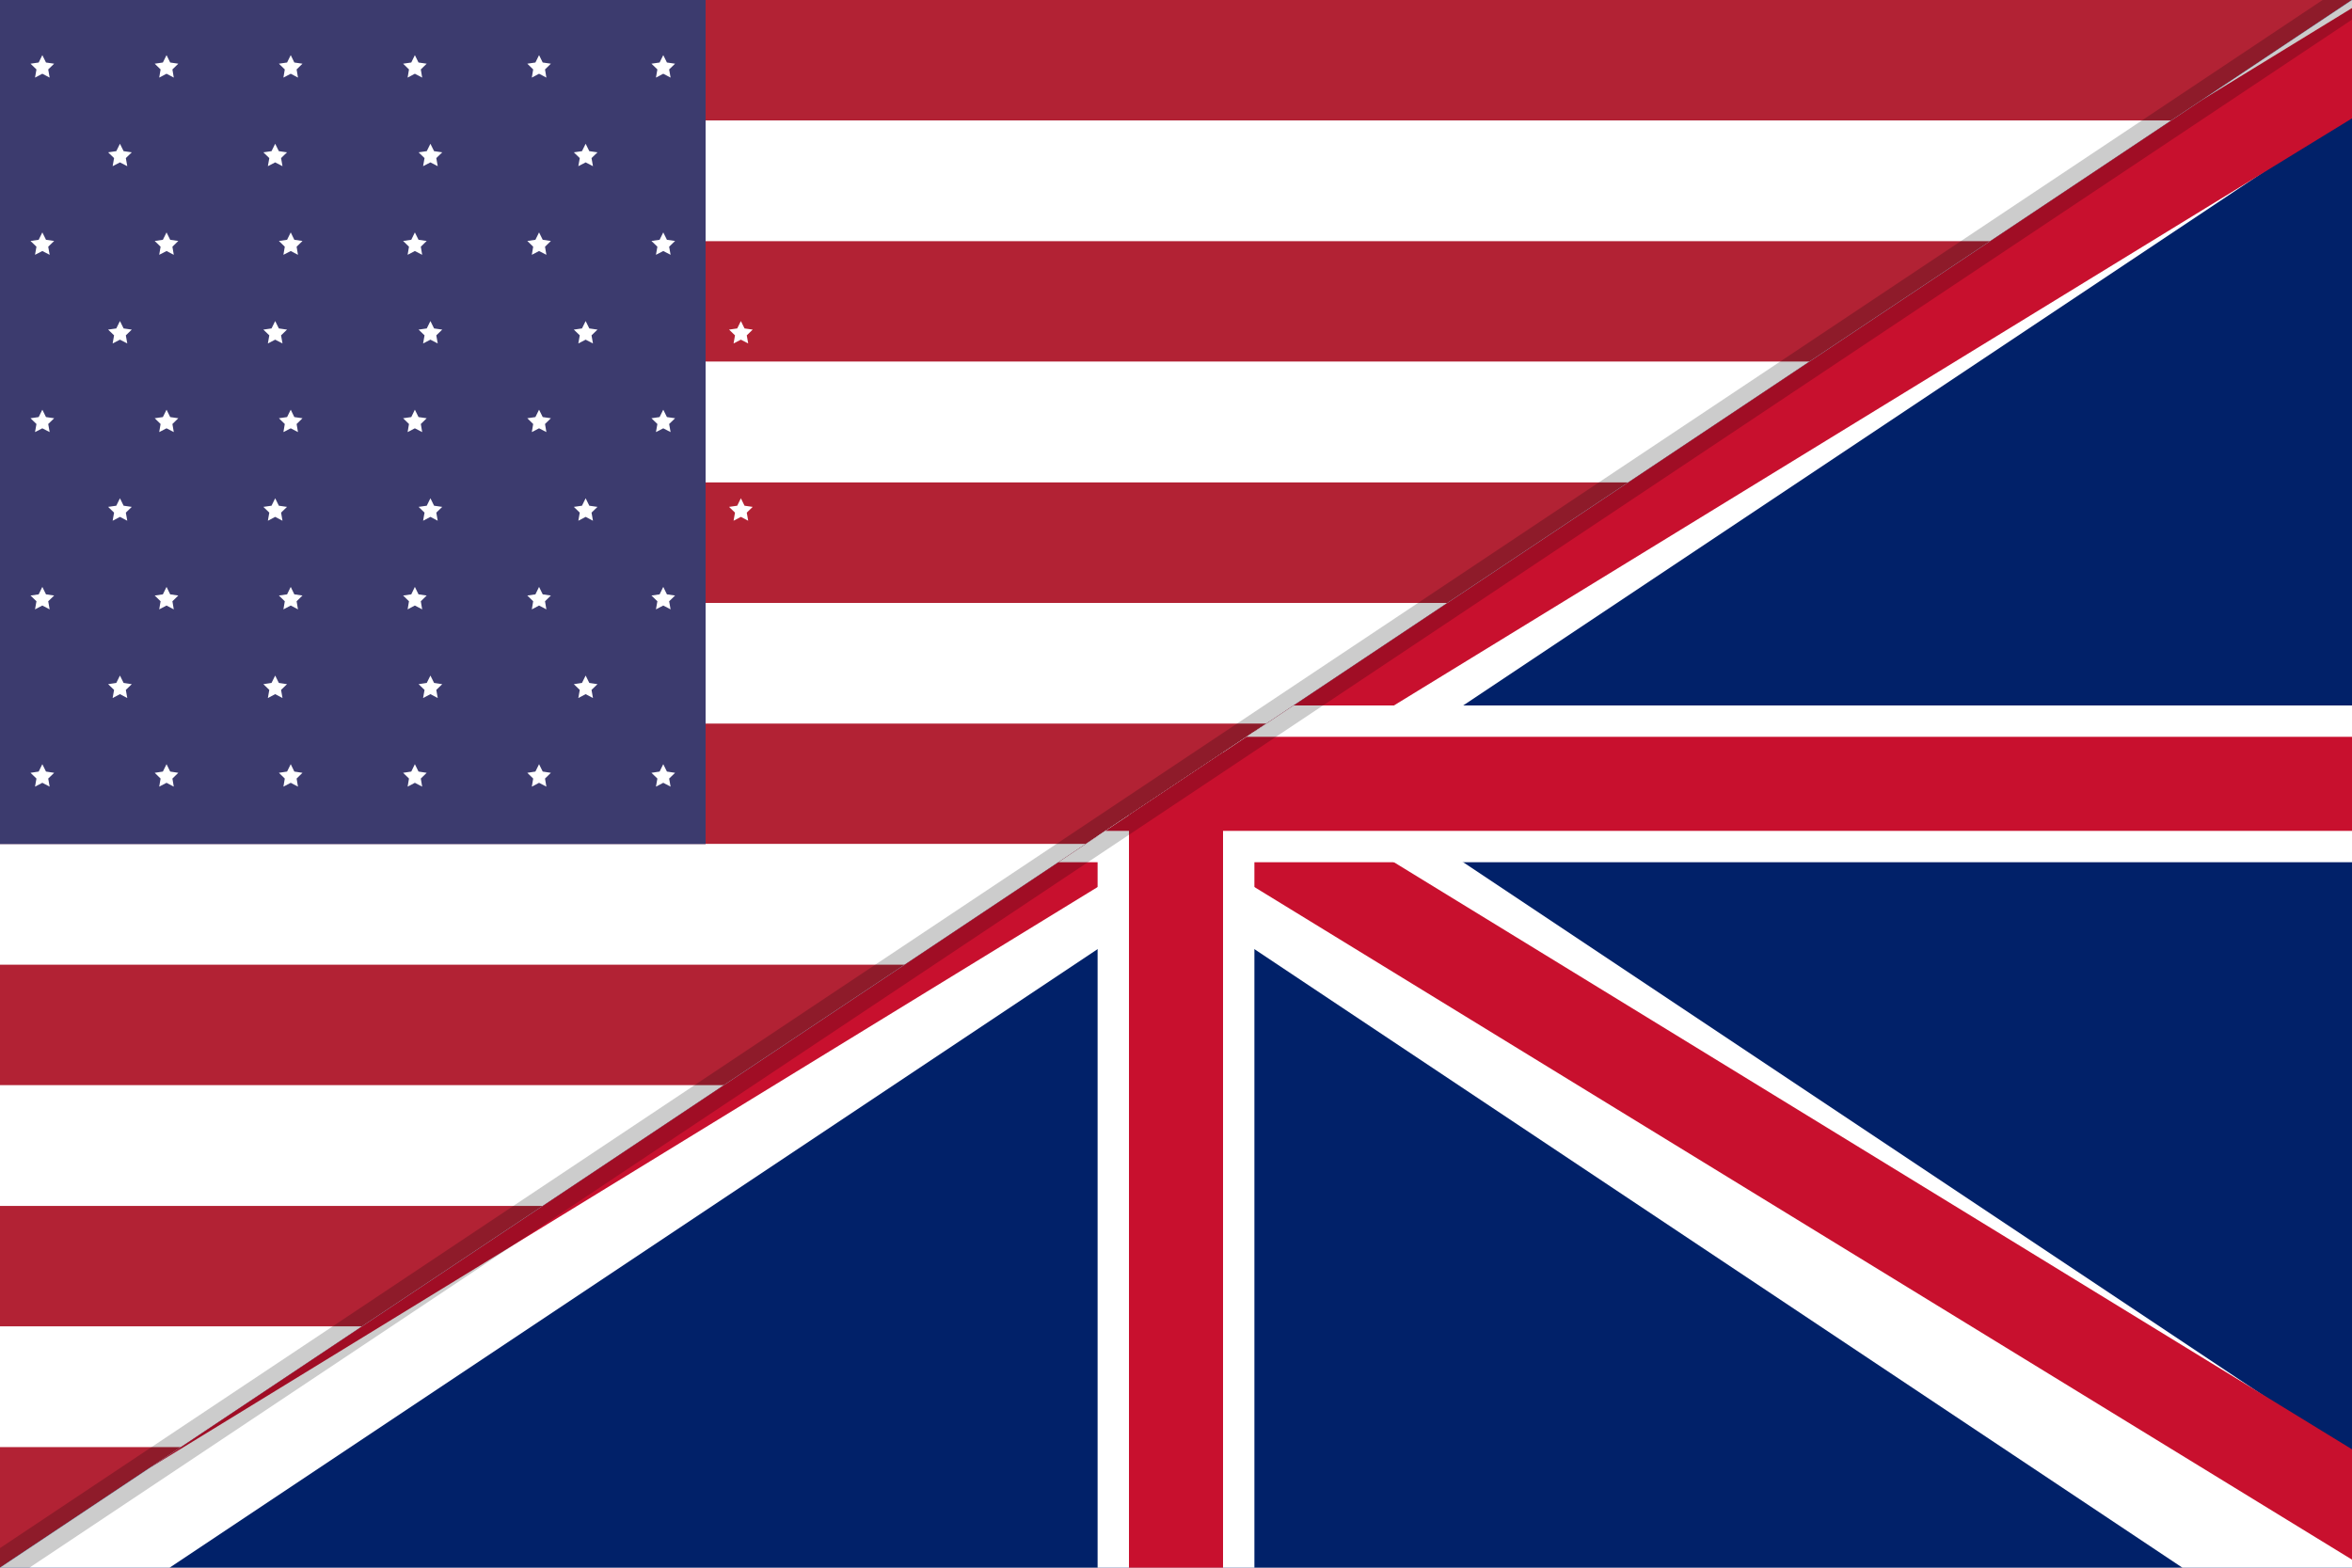 <svg xmlns="http://www.w3.org/2000/svg" width="36" height="24" viewBox="0 0 36 24" aria-label="Diagonal EN/US hybrid flag">
<rect width="36" height="24" fill="#fff"/>

<clipPath id="clipUS">
  <polygon points="0,0 36,0 0,24" />
</clipPath>
<clipPath id="clipUK">
  <polygon points="36,0 36,24 0,24" />
</clipPath>

<g clip-path="url(#clipUS)">
<rect x="0" y="0.0" width="36" height="1.846" fill="#B22234"/>
<rect x="0" y="1.846" width="36" height="1.846" fill="#ffffff"/>
<rect x="0" y="3.692" width="36" height="1.846" fill="#B22234"/>
<rect x="0" y="5.538" width="36" height="1.846" fill="#ffffff"/>
<rect x="0" y="7.385" width="36" height="1.846" fill="#B22234"/>
<rect x="0" y="9.231" width="36" height="1.846" fill="#ffffff"/>
<rect x="0" y="11.077" width="36" height="1.846" fill="#B22234"/>
<rect x="0" y="12.923" width="36" height="1.846" fill="#ffffff"/>
<rect x="0" y="14.769" width="36" height="1.846" fill="#B22234"/>
<rect x="0" y="16.615" width="36" height="1.846" fill="#ffffff"/>
<rect x="0" y="18.462" width="36" height="1.846" fill="#B22234"/>
<rect x="0" y="20.308" width="36" height="1.846" fill="#ffffff"/>
<rect x="0" y="22.154" width="36" height="1.846" fill="#B22234"/>
<rect x="0" y="0" width="10.8" height="12.923" fill="#3C3B6E"/>
<polygon points="0.648,0.844 0.704,0.957 0.829,0.975 0.738,1.063 0.760,1.188 0.648,1.129 0.536,1.188 0.558,1.063 0.467,0.975 0.592,0.957" fill="#fff"/>
<polygon points="2.549,0.844 2.605,0.957 2.729,0.975 2.639,1.063 2.660,1.188 2.549,1.129 2.437,1.188 2.458,1.063 2.368,0.975 2.493,0.957" fill="#fff"/>
<polygon points="4.450,0.844 4.505,0.957 4.630,0.975 4.540,1.063 4.561,1.188 4.450,1.129 4.338,1.188 4.359,1.063 4.269,0.975 4.394,0.957" fill="#fff"/>
<polygon points="6.350,0.844 6.406,0.957 6.531,0.975 6.441,1.063 6.462,1.188 6.350,1.129 6.239,1.188 6.260,1.063 6.170,0.975 6.295,0.957" fill="#fff"/>
<polygon points="8.251,0.844 8.307,0.957 8.432,0.975 8.342,1.063 8.363,1.188 8.251,1.129 8.140,1.188 8.161,1.063 8.071,0.975 8.195,0.957" fill="#fff"/>
<polygon points="10.152,0.844 10.208,0.957 10.333,0.975 10.242,1.063 10.264,1.188 10.152,1.129 10.040,1.188 10.062,1.063 9.971,0.975 10.096,0.957" fill="#fff"/>
<polygon points="1.836,2.201 1.892,2.314 2.017,2.332 1.926,2.420 1.948,2.544 1.836,2.486 1.724,2.544 1.746,2.420 1.655,2.332 1.780,2.314" fill="#fff"/>
<polygon points="4.212,2.201 4.268,2.314 4.393,2.332 4.302,2.420 4.324,2.544 4.212,2.486 4.100,2.544 4.122,2.420 4.031,2.332 4.156,2.314" fill="#fff"/>
<polygon points="6.588,2.201 6.644,2.314 6.769,2.332 6.678,2.420 6.700,2.544 6.588,2.486 6.476,2.544 6.498,2.420 6.407,2.332 6.532,2.314" fill="#fff"/>
<polygon points="8.964,2.201 9.020,2.314 9.145,2.332 9.054,2.420 9.076,2.544 8.964,2.486 8.852,2.544 8.874,2.420 8.783,2.332 8.908,2.314" fill="#fff"/>
<polygon points="11.340,2.201 11.396,2.314 11.521,2.332 11.430,2.420 11.452,2.544 11.340,2.486 11.228,2.544 11.250,2.420 11.159,2.332 11.284,2.314" fill="#fff"/>
<polygon points="0.648,3.558 0.704,3.671 0.829,3.689 0.738,3.777 0.760,3.901 0.648,3.843 0.536,3.901 0.558,3.777 0.467,3.689 0.592,3.671" fill="#fff"/>
<polygon points="2.549,3.558 2.605,3.671 2.729,3.689 2.639,3.777 2.660,3.901 2.549,3.843 2.437,3.901 2.458,3.777 2.368,3.689 2.493,3.671" fill="#fff"/>
<polygon points="4.450,3.558 4.505,3.671 4.630,3.689 4.540,3.777 4.561,3.901 4.450,3.843 4.338,3.901 4.359,3.777 4.269,3.689 4.394,3.671" fill="#fff"/>
<polygon points="6.350,3.558 6.406,3.671 6.531,3.689 6.441,3.777 6.462,3.901 6.350,3.843 6.239,3.901 6.260,3.777 6.170,3.689 6.295,3.671" fill="#fff"/>
<polygon points="8.251,3.558 8.307,3.671 8.432,3.689 8.342,3.777 8.363,3.901 8.251,3.843 8.140,3.901 8.161,3.777 8.071,3.689 8.195,3.671" fill="#fff"/>
<polygon points="10.152,3.558 10.208,3.671 10.333,3.689 10.242,3.777 10.264,3.901 10.152,3.843 10.040,3.901 10.062,3.777 9.971,3.689 10.096,3.671" fill="#fff"/>
<polygon points="1.836,4.915 1.892,5.028 2.017,5.046 1.926,5.134 1.948,5.258 1.836,5.200 1.724,5.258 1.746,5.134 1.655,5.046 1.780,5.028" fill="#fff"/>
<polygon points="4.212,4.915 4.268,5.028 4.393,5.046 4.302,5.134 4.324,5.258 4.212,5.200 4.100,5.258 4.122,5.134 4.031,5.046 4.156,5.028" fill="#fff"/>
<polygon points="6.588,4.915 6.644,5.028 6.769,5.046 6.678,5.134 6.700,5.258 6.588,5.200 6.476,5.258 6.498,5.134 6.407,5.046 6.532,5.028" fill="#fff"/>
<polygon points="8.964,4.915 9.020,5.028 9.145,5.046 9.054,5.134 9.076,5.258 8.964,5.200 8.852,5.258 8.874,5.134 8.783,5.046 8.908,5.028" fill="#fff"/>
<polygon points="11.340,4.915 11.396,5.028 11.521,5.046 11.430,5.134 11.452,5.258 11.340,5.200 11.228,5.258 11.250,5.134 11.159,5.046 11.284,5.028" fill="#fff"/>
<polygon points="0.648,6.272 0.704,6.385 0.829,6.403 0.738,6.491 0.760,6.615 0.648,6.557 0.536,6.615 0.558,6.491 0.467,6.403 0.592,6.385" fill="#fff"/>
<polygon points="2.549,6.272 2.605,6.385 2.729,6.403 2.639,6.491 2.660,6.615 2.549,6.557 2.437,6.615 2.458,6.491 2.368,6.403 2.493,6.385" fill="#fff"/>
<polygon points="4.450,6.272 4.505,6.385 4.630,6.403 4.540,6.491 4.561,6.615 4.450,6.557 4.338,6.615 4.359,6.491 4.269,6.403 4.394,6.385" fill="#fff"/>
<polygon points="6.350,6.272 6.406,6.385 6.531,6.403 6.441,6.491 6.462,6.615 6.350,6.557 6.239,6.615 6.260,6.491 6.170,6.403 6.295,6.385" fill="#fff"/>
<polygon points="8.251,6.272 8.307,6.385 8.432,6.403 8.342,6.491 8.363,6.615 8.251,6.557 8.140,6.615 8.161,6.491 8.071,6.403 8.195,6.385" fill="#fff"/>
<polygon points="10.152,6.272 10.208,6.385 10.333,6.403 10.242,6.491 10.264,6.615 10.152,6.557 10.040,6.615 10.062,6.491 9.971,6.403 10.096,6.385" fill="#fff"/>
<polygon points="1.836,7.628 1.892,7.742 2.017,7.760 1.926,7.848 1.948,7.972 1.836,7.913 1.724,7.972 1.746,7.848 1.655,7.760 1.780,7.742" fill="#fff"/>
<polygon points="4.212,7.628 4.268,7.742 4.393,7.760 4.302,7.848 4.324,7.972 4.212,7.913 4.100,7.972 4.122,7.848 4.031,7.760 4.156,7.742" fill="#fff"/>
<polygon points="6.588,7.628 6.644,7.742 6.769,7.760 6.678,7.848 6.700,7.972 6.588,7.913 6.476,7.972 6.498,7.848 6.407,7.760 6.532,7.742" fill="#fff"/>
<polygon points="8.964,7.628 9.020,7.742 9.145,7.760 9.054,7.848 9.076,7.972 8.964,7.913 8.852,7.972 8.874,7.848 8.783,7.760 8.908,7.742" fill="#fff"/>
<polygon points="11.340,7.628 11.396,7.742 11.521,7.760 11.430,7.848 11.452,7.972 11.340,7.913 11.228,7.972 11.250,7.848 11.159,7.760 11.284,7.742" fill="#fff"/>
<polygon points="0.648,8.985 0.704,9.099 0.829,9.117 0.738,9.205 0.760,9.329 0.648,9.270 0.536,9.329 0.558,9.205 0.467,9.117 0.592,9.099" fill="#fff"/>
<polygon points="2.549,8.985 2.605,9.099 2.729,9.117 2.639,9.205 2.660,9.329 2.549,9.270 2.437,9.329 2.458,9.205 2.368,9.117 2.493,9.099" fill="#fff"/>
<polygon points="4.450,8.985 4.505,9.099 4.630,9.117 4.540,9.205 4.561,9.329 4.450,9.270 4.338,9.329 4.359,9.205 4.269,9.117 4.394,9.099" fill="#fff"/>
<polygon points="6.350,8.985 6.406,9.099 6.531,9.117 6.441,9.205 6.462,9.329 6.350,9.270 6.239,9.329 6.260,9.205 6.170,9.117 6.295,9.099" fill="#fff"/>
<polygon points="8.251,8.985 8.307,9.099 8.432,9.117 8.342,9.205 8.363,9.329 8.251,9.270 8.140,9.329 8.161,9.205 8.071,9.117 8.195,9.099" fill="#fff"/>
<polygon points="10.152,8.985 10.208,9.099 10.333,9.117 10.242,9.205 10.264,9.329 10.152,9.270 10.040,9.329 10.062,9.205 9.971,9.117 10.096,9.099" fill="#fff"/>
<polygon points="1.836,10.342 1.892,10.455 2.017,10.474 1.926,10.562 1.948,10.686 1.836,10.627 1.724,10.686 1.746,10.562 1.655,10.474 1.780,10.455" fill="#fff"/>
<polygon points="4.212,10.342 4.268,10.455 4.393,10.474 4.302,10.562 4.324,10.686 4.212,10.627 4.100,10.686 4.122,10.562 4.031,10.474 4.156,10.455" fill="#fff"/>
<polygon points="6.588,10.342 6.644,10.455 6.769,10.474 6.678,10.562 6.700,10.686 6.588,10.627 6.476,10.686 6.498,10.562 6.407,10.474 6.532,10.455" fill="#fff"/>
<polygon points="8.964,10.342 9.020,10.455 9.145,10.474 9.054,10.562 9.076,10.686 8.964,10.627 8.852,10.686 8.874,10.562 8.783,10.474 8.908,10.455" fill="#fff"/>
<polygon points="11.340,10.342 11.396,10.455 11.521,10.474 11.430,10.562 11.452,10.686 11.340,10.627 11.228,10.686 11.250,10.562 11.159,10.474 11.284,10.455" fill="#fff"/>
<polygon points="0.648,11.699 0.704,11.812 0.829,11.831 0.738,11.919 0.760,12.043 0.648,11.984 0.536,12.043 0.558,11.919 0.467,11.831 0.592,11.812" fill="#fff"/>
<polygon points="2.549,11.699 2.605,11.812 2.729,11.831 2.639,11.919 2.660,12.043 2.549,11.984 2.437,12.043 2.458,11.919 2.368,11.831 2.493,11.812" fill="#fff"/>
<polygon points="4.450,11.699 4.505,11.812 4.630,11.831 4.540,11.919 4.561,12.043 4.450,11.984 4.338,12.043 4.359,11.919 4.269,11.831 4.394,11.812" fill="#fff"/>
<polygon points="6.350,11.699 6.406,11.812 6.531,11.831 6.441,11.919 6.462,12.043 6.350,11.984 6.239,12.043 6.260,11.919 6.170,11.831 6.295,11.812" fill="#fff"/>
<polygon points="8.251,11.699 8.307,11.812 8.432,11.831 8.342,11.919 8.363,12.043 8.251,11.984 8.140,12.043 8.161,11.919 8.071,11.831 8.195,11.812" fill="#fff"/>
<polygon points="10.152,11.699 10.208,11.812 10.333,11.831 10.242,11.919 10.264,12.043 10.152,11.984 10.040,12.043 10.062,11.919 9.971,11.831 10.096,11.812" fill="#fff"/>
</g>
<g clip-path="url(#clipUK)">
<rect width="36" height="24" fill="#012169"/>
<g stroke="#fff" stroke-width="2.88" stroke-linecap="square">
<line x1="0" y1="0" x2="36" y2="24"/>
<line x1="36" y1="0" x2="0" y2="24"/>
</g>
<g stroke="#C8102E" stroke-width="1.44" stroke-linecap="square">
<path d="M-0.6 0.6 L 36.6 23.4"/>
<path d="M-0.6 23.4 L 36.6 0.6"/>
</g>
<rect x="16.8" y="0" width="2.4" height="24" fill="#fff"/>
<rect x="0" y="10.8" width="36" height="2.4" fill="#fff"/>
<rect x="17.28" y="0" width="1.44" height="24" fill="#C8102E"/>
<rect x="0" y="11.28" width="36" height="1.44" fill="#C8102E"/>
</g>
<line x1="0" y1="24" x2="36" y2="0" stroke="rgba(0,0,0,0.2)" stroke-width="0.5"/>
</svg>